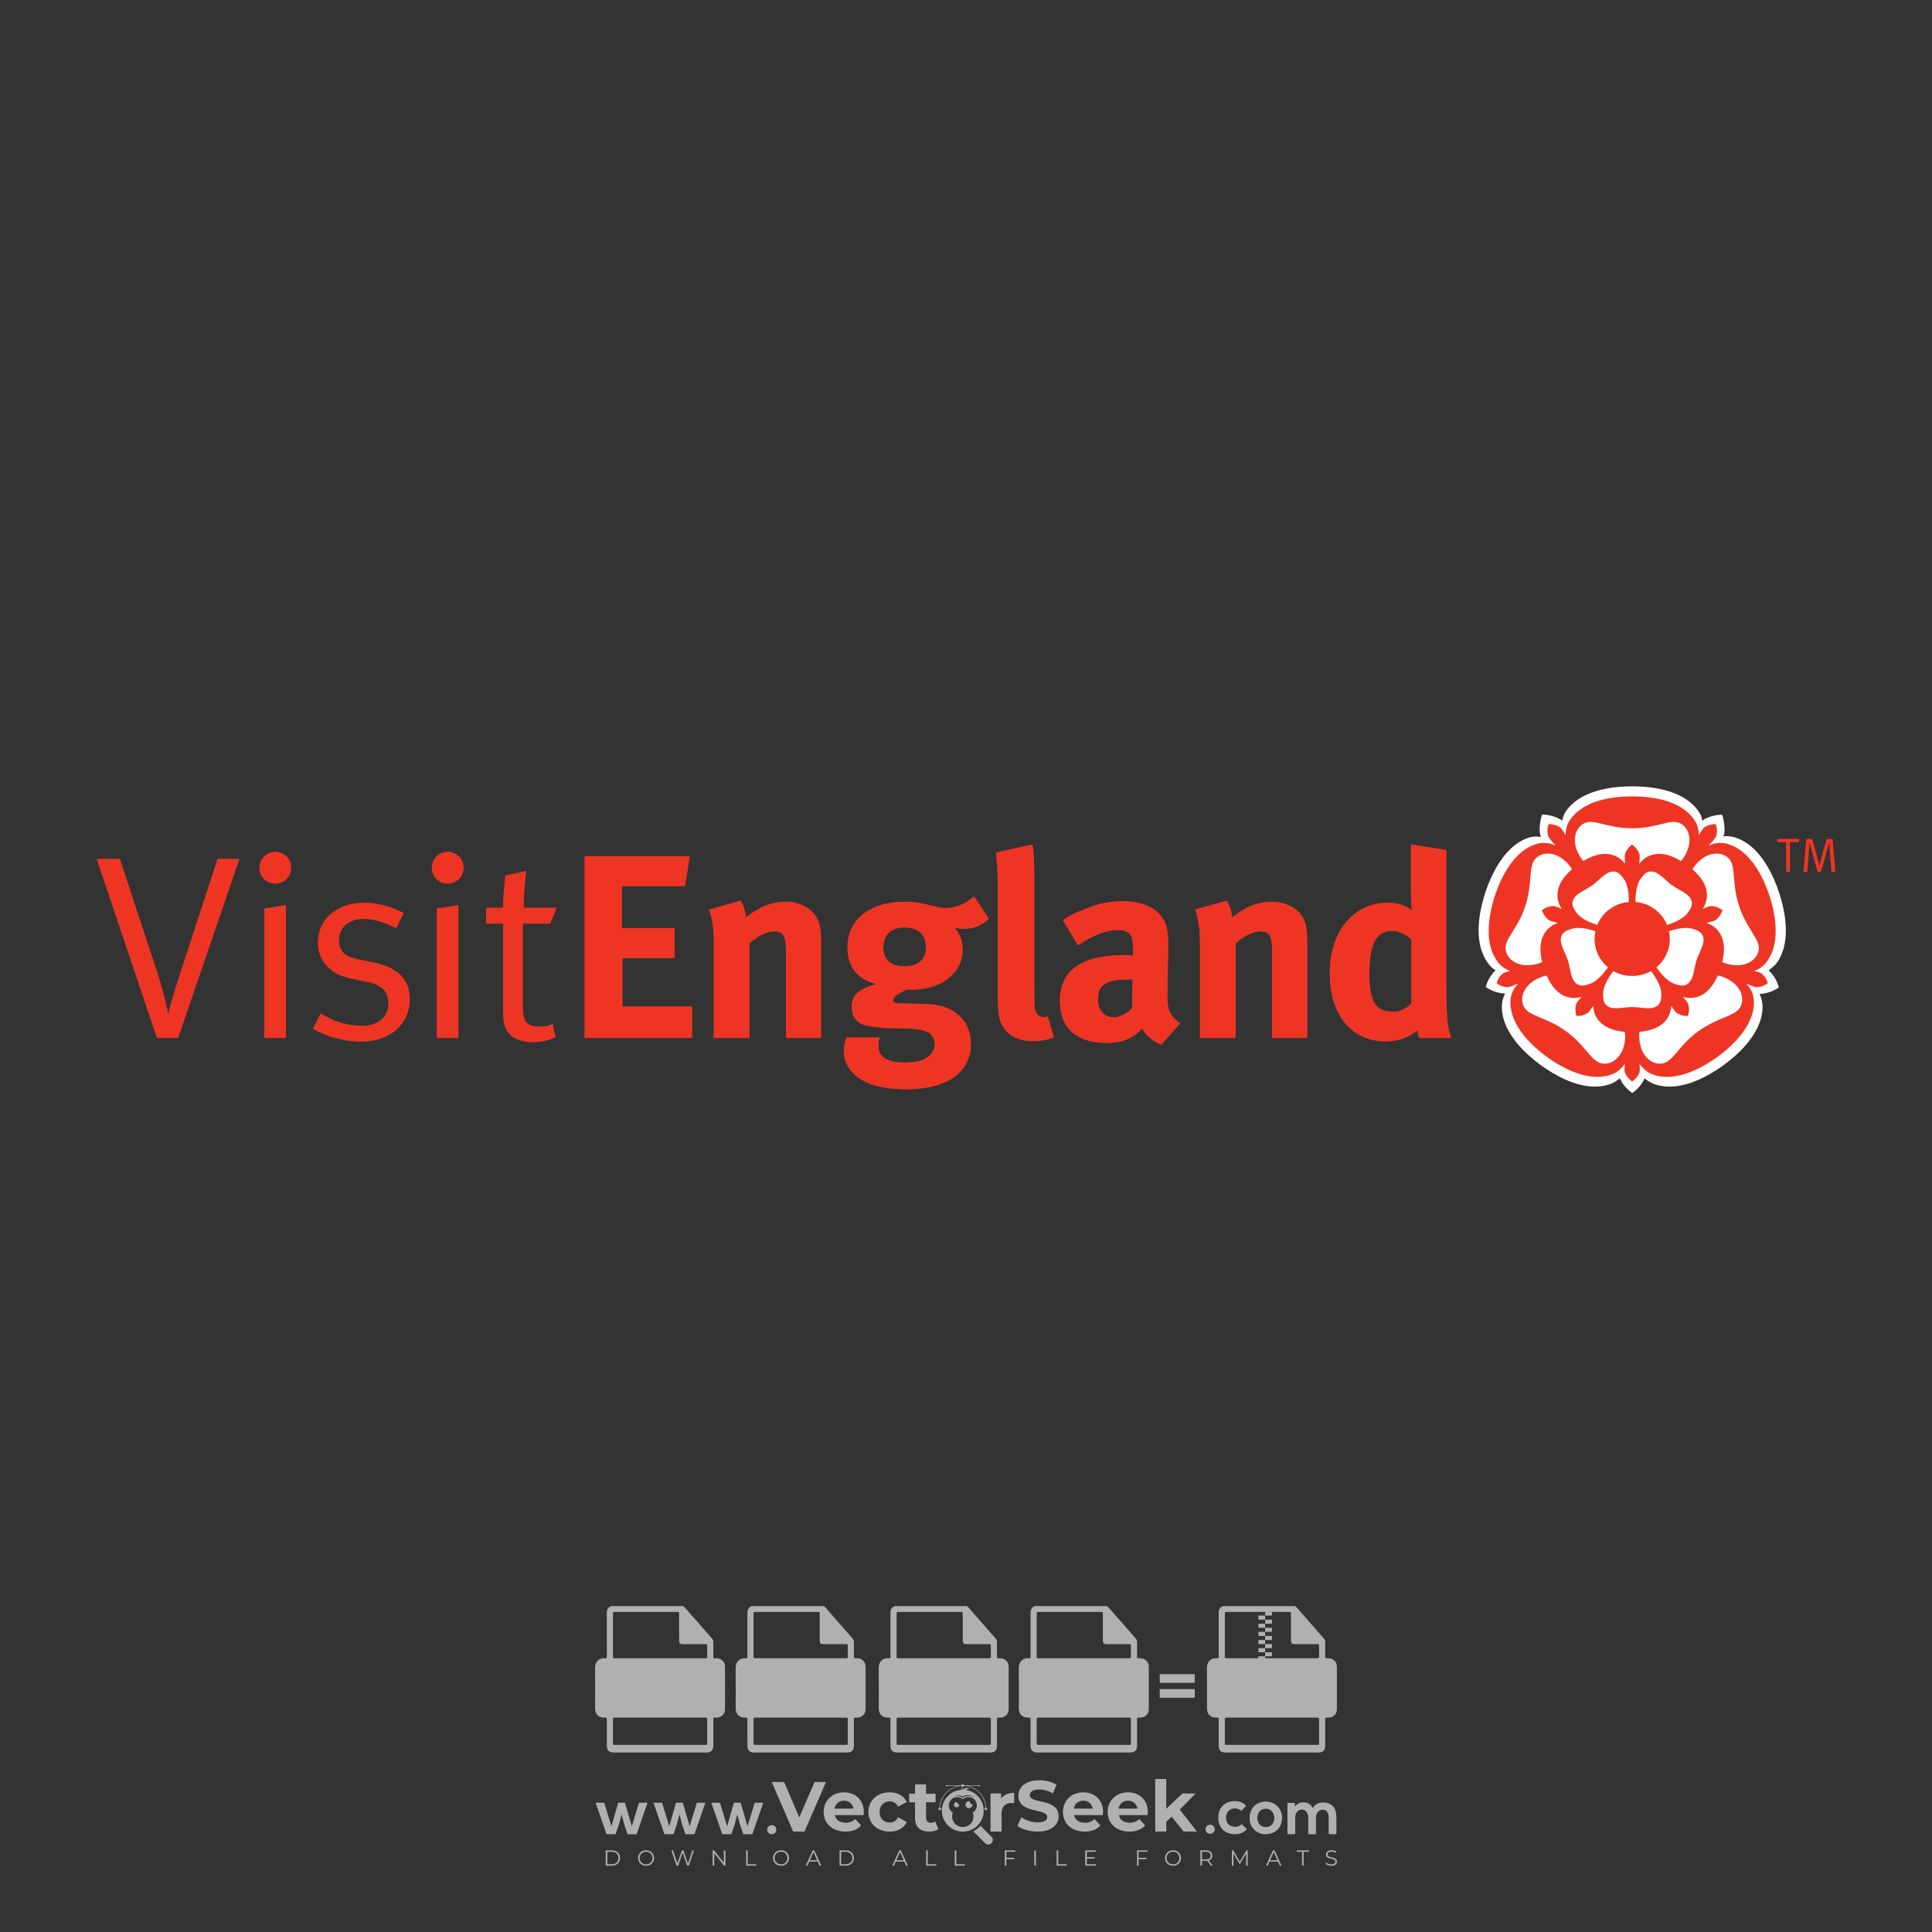 <?xml version="1.0" encoding="iso-8859-1"?>
<!-- Generator: Adobe Illustrator 24.3.0, SVG Export Plug-In . SVG Version: 6.00 Build 0)  -->
<svg version="1.1" id="Layer_1" xmlns="http://www.w3.org/2000/svg" xmlns:xlink="http://www.w3.org/1999/xlink" x="0px" y="0px"
	 viewBox="0 0 500 500" style="enable-background:new 0 0 500 500;" xml:space="preserve">
<rect x="0" y="0" width="500" height="500" fill="#333333" stroke="none"/>
<g id="watermark_1_">
	<g>
		<g id="watermark" style="opacity:0.61;">
			<g>
				<g>
					<g>
						<g>
							<polygon style="fill:#FFFFFF;" points="213.765,461.172 208.204,474.017 205.268,474.017 199.726,461.172 202.938,461.172 
								206.846,470.347 210.81,461.172 							"/>
						</g>
						<g>
							<path style="fill:#FFFFFF;" d="M223.507,469.741h-7.469c0.275,1.23,1.321,1.982,2.826,1.982c1.046,0,1.798-0.312,2.477-0.954
								l1.523,1.651c-0.917,1.046-2.294,1.597-4.074,1.597c-3.413,0-5.634-2.147-5.634-5.083c0-2.954,2.257-5.083,5.267-5.083
								c2.899,0,5.138,1.945,5.138,5.12C223.562,469.191,223.526,469.503,223.507,469.741 M216.002,468.071h4.863
								c-0.202-1.248-1.138-2.055-2.422-2.055C217.139,466.016,216.204,466.805,216.002,468.071"/>
						</g>
						<g>
							<path style="fill:#FFFFFF;" d="M224.735,468.934c0-2.973,2.294-5.083,5.505-5.083c2.074,0,3.707,0.899,4.423,2.514
								l-2.22,1.193c-0.532-0.936-1.321-1.358-2.221-1.358c-1.45,0-2.587,1.009-2.587,2.734c0,1.725,1.138,2.734,2.587,2.734
								c0.899,0,1.688-0.404,2.221-1.358l2.22,1.211c-0.716,1.578-2.349,2.495-4.423,2.495
								C227.029,474.017,224.735,471.907,224.735,468.934"/>
						</g>
						<g>
							<path style="fill:#FFFFFF;" d="M242.828,473.393c-0.587,0.422-1.45,0.624-2.331,0.624c-2.33,0-3.688-1.193-3.688-3.542
								v-4.055h-1.523v-2.202h1.523v-2.404h2.863v2.404h2.459v2.202h-2.459v4.019c0,0.844,0.458,1.303,1.229,1.303
								c0.422,0,0.844-0.128,1.156-0.367L242.828,473.393z"/>
						</g>
					</g>
					<g>
						<path style="fill:#FFFFFF;" d="M262.474,463.997v2.643c-0.238-0.018-0.422-0.037-0.642-0.037
							c-1.578,0-2.624,0.862-2.624,2.753v4.661h-2.863v-9.873h2.734v1.303C259.776,464.493,260.951,463.997,262.474,463.997"/>
					</g>
					<g>
						<path style="fill:#FFFFFF;" d="M263.299,472.53l1.009-2.239c1.083,0.789,2.697,1.339,4.239,1.339
							c1.762,0,2.477-0.587,2.477-1.376c0-2.404-7.469-0.752-7.469-5.524c0-2.184,1.762-4,5.413-4c1.615,0,3.267,0.385,4.459,1.138
							l-0.918,2.257c-1.193-0.679-2.422-1.009-3.56-1.009c-1.761,0-2.44,0.66-2.44,1.468c0,2.367,7.468,0.734,7.468,5.45
							c0,2.147-1.78,3.982-5.45,3.982C266.492,474.017,264.437,473.411,263.299,472.53"/>
					</g>
					<g>
						<path style="fill:#FFFFFF;" d="M285.428,469.741h-7.469c0.275,1.23,1.321,1.982,2.826,1.982c1.046,0,1.798-0.312,2.477-0.954
							l1.523,1.651c-0.918,1.046-2.294,1.597-4.074,1.597c-3.413,0-5.634-2.147-5.634-5.083c0-2.954,2.257-5.083,5.267-5.083
							c2.9,0,5.138,1.945,5.138,5.12C285.484,469.191,285.447,469.503,285.428,469.741 M277.923,468.071h4.863
							c-0.202-1.248-1.138-2.055-2.422-2.055C279.061,466.016,278.125,466.805,277.923,468.071"/>
					</g>
					<g>
						<path style="fill:#FFFFFF;" d="M297.007,469.741h-7.469c0.275,1.23,1.321,1.982,2.826,1.982c1.046,0,1.798-0.312,2.477-0.954
							l1.523,1.651c-0.918,1.046-2.294,1.597-4.074,1.597c-3.413,0-5.634-2.147-5.634-5.083c0-2.954,2.257-5.083,5.267-5.083
							c2.899,0,5.138,1.945,5.138,5.12C297.062,469.191,297.025,469.503,297.007,469.741 M289.501,468.071h4.863
							c-0.202-1.248-1.138-2.055-2.422-2.055C290.639,466.016,289.703,466.805,289.501,468.071"/>
					</g>
					<g>
						<polygon style="fill:#FFFFFF;" points="303.208,470.145 301.831,471.503 301.831,474.017 298.969,474.017 298.969,460.401 
							301.831,460.401 301.831,468.108 306.016,464.144 309.429,464.144 305.318,468.328 309.796,474.017 306.327,474.017 						"/>
					</g>
					<g>
						<path style="fill:#FFFFFF;" d="M256.601,475.359L256.601,475.359l-2.86-2.86c-0.435,0.508-0.953,0.943-1.534,1.284
							c-0.092,0.069-0.186,0.136-0.283,0.199l3.027,3.027c0.456,0.456,1.195,0.456,1.65,0
							C257.057,476.554,257.057,475.815,256.601,475.359"/>
					</g>
					<g>
						<path style="fill:#FFFFFF;" d="M249.984,463.244c0.221-0.173,0.495-0.281,0.797-0.281c0.042,0,0.083,0.002,0.124,0.006
							c-0.214-0.156-0.478-0.249-0.764-0.249c-0.395,0-0.744,0.18-0.981,0.458c-0.051,0-0.1,0.006-0.151,0.008
							c0.039-0.077,0.064-0.162,0.064-0.255c0-0.234-0.143-0.434-0.346-0.519c0.087,0.126,0.138,0.279,0.138,0.445
							c0,0.122-0.031,0.237-0.081,0.341c-2.811,0.201-5.03,2.539-5.03,5.4c0,2.993,2.426,5.42,5.42,5.42
							c2.993,0,5.42-2.426,5.42-5.42C254.595,465.879,252.593,463.635,249.984,463.244 M247.983,464.656
							c0.435,0,0.844,0.112,1.199,0.309c0.374-0.245,0.82-0.387,1.299-0.387c0.711,0,1.348,0.312,1.784,0.806
							c-0.435-0.379-1.004-0.61-1.627-0.61c-0.449,0-0.87,0.12-1.234,0.329c-0.079,0.046-0.156,0.096-0.229,0.15
							c-0.065-0.048-0.133-0.093-0.204-0.134c-0.369-0.219-0.8-0.344-1.26-0.344c-0.3,0-0.588,0.054-0.854,0.152
							C247.196,464.754,247.578,464.656,247.983,464.656 M251.772,469.098c0.115,0.305,0.181,0.634,0.181,0.979
							c0,1.534-1.244,2.777-2.778,2.777c-1.534,0-2.777-1.243-2.777-2.777c0-0.345,0.066-0.674,0.181-0.979
							c-0.62-0.382-1.035-1.064-1.035-1.846c0-1.197,0.971-2.168,2.168-2.168c0.565,0,1.078,0.218,1.463,0.572
							c0.386-0.354,0.899-0.572,1.464-0.572c1.197,0,2.168,0.971,2.168,2.168C252.807,468.034,252.392,468.716,251.772,469.098"/>
					</g>
					<g>
						<path style="fill:#FFFFFF;" d="M251.666,467.061c0,0.497-0.404,0.901-0.901,0.901c-0.497,0-0.901-0.404-0.901-0.901
							s0.404-0.901,0.901-0.901c0.101,0,0.197,0.017,0.287,0.047c-0.03,0.062-0.045,0.132-0.045,0.204
							c0,0.273,0.221,0.494,0.494,0.494c0.05,0,0.099-0.008,0.146-0.022C251.66,466.941,251.666,467,251.666,467.061"/>
					</g>
					<g>
						<path style="fill:#FFFFFF;" d="M248.255,467.061c0,0.376-0.305,0.681-0.681,0.681c-0.376,0-0.681-0.305-0.681-0.681
							s0.305-0.681,0.681-0.681c0.076,0,0.149,0.013,0.217,0.035c-0.023,0.047-0.034,0.1-0.034,0.155
							c0,0.206,0.167,0.374,0.374,0.374c0.038,0,0.075-0.006,0.11-0.017C248.25,466.97,248.255,467.015,248.255,467.061"/>
					</g>
					<g>
						<g>
							<g>
								<rect x="242.908" y="467.83" style="fill:#FFFFFF;" width="0.616" height="0.616"/>
							</g>
							<g>
								<rect x="254.827" y="467.83" style="fill:#FFFFFF;" width="0.616" height="0.616"/>
							</g>
							<g>
								<path style="fill:#FFFFFF;" d="M255.205,468.082h-0.14c0-3.248-2.642-5.89-5.89-5.89c-3.248,0-5.89,2.642-5.89,5.89h-0.14
									c0-1.611,0.627-3.125,1.766-4.264c1.139-1.139,2.653-1.766,4.264-1.766c1.611,0,3.125,0.627,4.264,1.766
									C254.578,464.957,255.205,466.471,255.205,468.082"/>
							</g>
						</g>
						<g>
							<rect x="248.868" y="461.814" style="fill:#FFFFFF;" width="0.616" height="0.616"/>
						</g>
						<g>
							<rect x="244.95" y="462.052" style="fill:#FFFFFF;" width="8.45" height="0.14"/>
						</g>
						<g>
							<path style="fill:#FFFFFF;" d="M245.174,462.15c0,0.108-0.088,0.196-0.196,0.196c-0.108,0-0.196-0.088-0.196-0.196
								c0-0.108,0.088-0.196,0.196-0.196C245.086,461.954,245.174,462.042,245.174,462.15"/>
						</g>
						<g>
							<path style="fill:#FFFFFF;" d="M253.596,462.15c0,0.108-0.088,0.196-0.196,0.196c-0.108,0-0.196-0.088-0.196-0.196
								c0-0.108,0.088-0.196,0.196-0.196C253.509,461.954,253.596,462.042,253.596,462.15"/>
						</g>
					</g>
				</g>
				<g>
					<path style="fill:#FFFFFF;" d="M314.356,473.409c0,1.559-2.364,1.559-2.364,0C311.993,471.851,314.356,471.851,314.356,473.409
						z"/>
				</g>
				<g>
					<g>
						<g>
							<path style="fill:#FFFFFF;" d="M161.739,466.549l1.772,6.088l1.855-6.088h2.215l-2.823,8.14h-2.33l-0.837-2.396l-0.722-2.708
								l-0.722,2.708l-0.837,2.396h-2.33l-2.839-8.14h2.231l1.855,6.088l1.756-6.088H161.739z"/>
						</g>
						<g>
							<path style="fill:#FFFFFF;" d="M176.713,466.549l1.772,6.088l1.855-6.088h2.215l-2.823,8.14h-2.33l-0.837-2.396l-0.722-2.708
								l-0.722,2.708l-0.837,2.396h-2.33l-2.839-8.14h2.231l1.855,6.088l1.756-6.088H176.713z"/>
						</g>
						<g>
							<path style="fill:#FFFFFF;" d="M191.687,466.549l1.772,6.088l1.855-6.088h2.215l-2.823,8.14h-2.33l-0.837-2.396l-0.722-2.708
								l-0.722,2.708l-0.837,2.396h-2.33l-2.839-8.14h2.231l1.855,6.088l1.756-6.088H191.687z"/>
						</g>
					</g>
					<g>
						<path style="fill:#FFFFFF;" d="M200.908,473.52c0,1.559-2.364,1.559-2.364,0C198.545,471.962,200.908,471.962,200.908,473.52z
							"/>
					</g>
					<g>
						<path style="fill:#FFFFFF;" d="M322.71,473.409c-0.935,0.919-1.919,1.28-3.117,1.28c-2.346,0-4.3-1.411-4.3-4.282
							s1.953-4.284,4.3-4.284c1.149,0,2.035,0.329,2.921,1.199l-1.264,1.329c-0.476-0.428-1.066-0.64-1.623-0.64
							c-1.346,0-2.33,0.985-2.33,2.396c0,1.542,1.05,2.362,2.297,2.362c0.64,0,1.28-0.18,1.772-0.672L322.71,473.409z"/>
					</g>
					<g>
						<path style="fill:#FFFFFF;" d="M331.805,470.472c0,2.33-1.591,4.217-4.217,4.217c-2.626,0-4.201-1.887-4.201-4.217
							c0-2.314,1.609-4.217,4.185-4.217C330.149,466.255,331.805,468.158,331.805,470.472z M325.389,470.472
							c0,1.231,0.739,2.38,2.199,2.38c1.46,0,2.199-1.149,2.199-2.38c0-1.215-0.854-2.396-2.199-2.396
							C326.144,468.077,325.389,469.258,325.389,470.472z"/>
					</g>
					<g>
						<path style="fill:#FFFFFF;" d="M338.572,474.689v-4.332c0-1.068-0.559-2.035-1.658-2.035c-1.082,0-1.722,0.967-1.722,2.035
							v4.332h-2.003v-8.107h1.855l0.148,0.985c0.426-0.82,1.362-1.116,2.133-1.116c0.969,0,1.937,0.394,2.396,1.51
							c0.723-1.149,1.658-1.478,2.708-1.478c2.297,0,3.43,1.412,3.43,3.84v4.365h-2.003v-4.365c0-1.066-0.442-1.97-1.526-1.97
							c-1.082,0-1.756,0.935-1.756,2.003v4.332H338.572z"/>
					</g>
				</g>
			</g>
		</g>
		<g style="opacity:0.61;">
			<g>
				<g>
					<path style="fill:#FFFFFF;" d="M345.988,431.299c-0.006-1.224-0.959-2.121-2.189-2.14c-0.924-0.014-0.832,0.12-0.834-0.867
						c-0.003-1.097-0.007-2.194,0.003-3.292c0.003-0.379-0.112-0.691-0.362-0.976c-2.342-2.668-4.678-5.342-7.019-8.011
						c-0.12-0.137-0.275-0.244-0.414-0.366c-6.214,0-12.427,0-18.641,0c-0.794,0.293-1.14,0.868-1.138,1.709
						c0.01,3.748,0.004,7.496,0.004,11.243c0,0.556-0.003,0.589-0.55,0.551c-1.497-0.102-2.516,0.986-2.497,2.492
						c0.044,3.476,0.013,6.953,0.014,10.429c0.001,1.58,0.867,2.443,2.45,2.449c0.582,0.002,0.582,0.002,0.582,0.6
						c0,2.219-0.001,4.438,0.001,6.657c0.001,1.192,0.58,1.771,1.768,1.771c8.013,0.001,16.027,0.001,24.04,0
						c1.168,0,1.755-0.583,1.757-1.745c0.002-2.256,0-4.512,0.001-6.768c0-0.512,0.002-0.511,0.52-0.515
						c0.271-0.002,0.541,0.008,0.809-0.058c0.996-0.246,1.69-1.044,1.694-2.069C346.003,438.696,346.005,434.997,345.988,431.299z
						 M317.537,417.162c5.337,0,10.674,0,16.01,0c0.548,0,0.554,0.007,0.554,0.561c0.001,2.243-0.001,4.486,0.001,6.73
						c0.001,0.811,0.249,1.059,1.06,1.059c1.91,0.001,3.821,0,5.731,0.001c0.458,0,0.479,0.021,0.481,0.483
						c0.003,0.887,0.002,1.775,0,2.662c-0.001,0.477-0.024,0.498-0.504,0.499c-3.895,0.001-7.79,0-11.684,0
						c-3.882,0-7.765,0-11.647,0c-0.55,0-0.552-0.001-0.552-0.561c-0.001-3.624-0.001-7.247,0-10.871
						C316.987,417.166,316.991,417.162,317.537,417.162z M340.822,451.579c-3.883,0.001-7.766,0-11.65,0c-3.871,0-7.742,0-11.613,0
						c-0.572,0-0.574-0.002-0.574-0.579c-0.001-1.997-0.001-3.994,0.001-5.991c0-0.464,0.023-0.486,0.478-0.487
						c7.803-0.001,15.607-0.001,23.41,0c0.478,0,0.499,0.02,0.499,0.503c0.002,1.997,0.001,3.994,0,5.991
						C341.375,451.574,341.37,451.579,340.822,451.579z"/>
				</g>
				<g>
					<g>
						<rect x="327.418" y="417.053" style="fill:#FFFFFF;" width="1.757" height="1.054"/>
					</g>
					<g>
						<rect x="325.662" y="418.107" style="fill:#FFFFFF;" width="1.757" height="1.054"/>
					</g>
					<g>
						<rect x="327.418" y="419.161" style="fill:#FFFFFF;" width="1.757" height="1.054"/>
					</g>
					<g>
						<rect x="325.662" y="420.215" style="fill:#FFFFFF;" width="1.757" height="1.054"/>
					</g>
					<g>
						<rect x="327.418" y="421.269" style="fill:#FFFFFF;" width="1.757" height="1.054"/>
					</g>
					<g>
						<rect x="325.662" y="422.323" style="fill:#FFFFFF;" width="1.757" height="1.054"/>
					</g>
					<g>
						<rect x="327.418" y="423.378" style="fill:#FFFFFF;" width="1.757" height="1.054"/>
					</g>
					<g>
						<rect x="325.662" y="424.432" style="fill:#FFFFFF;" width="1.757" height="1.054"/>
					</g>
					<g>
						<rect x="327.418" y="425.486" style="fill:#FFFFFF;" width="1.757" height="1.054"/>
					</g>
					<g>
						<rect x="325.662" y="426.54" style="fill:#FFFFFF;" width="1.757" height="1.054"/>
					</g>
					<g>
						<rect x="327.418" y="427.594" style="fill:#FFFFFF;" width="1.757" height="1.054"/>
					</g>
					<g>
						<rect x="325.662" y="428.648" style="fill:#FFFFFF;" width="1.757" height="1.054"/>
					</g>
				</g>
			</g>
			<g>
				<path style="fill:#FFFFFF;" d="M187.637,431.299c-0.006-1.224-0.959-2.121-2.189-2.14c-0.924-0.014-0.832,0.12-0.834-0.867
					c-0.003-1.097-0.007-2.194,0.003-3.292c0.003-0.379-0.112-0.691-0.362-0.976c-2.342-2.668-4.678-5.342-7.019-8.011
					c-0.12-0.137-0.275-0.244-0.414-0.366c-6.214,0-12.427,0-18.641,0c-0.794,0.293-1.14,0.868-1.138,1.709
					c0.01,3.748,0.004,7.496,0.004,11.243c0,0.556-0.003,0.589-0.55,0.551c-1.497-0.102-2.516,0.986-2.497,2.492
					c0.044,3.476,0.013,6.953,0.014,10.429c0.001,1.58,0.867,2.443,2.45,2.449c0.582,0.002,0.582,0.002,0.582,0.6
					c0,2.219-0.001,4.438,0.001,6.657c0.001,1.192,0.58,1.771,1.768,1.771c8.013,0.001,16.027,0.001,24.04,0
					c1.168,0,1.755-0.583,1.757-1.745c0.002-2.256,0-4.512,0.001-6.768c0-0.512,0.002-0.511,0.52-0.515
					c0.271-0.002,0.541,0.008,0.809-0.058c0.996-0.246,1.69-1.044,1.694-2.069C187.652,438.696,187.655,434.997,187.637,431.299z
					 M159.187,417.162c5.337,0,10.674,0,16.01,0c0.548,0,0.554,0.007,0.554,0.561c0.001,2.243-0.001,4.486,0.001,6.73
					c0.001,0.811,0.249,1.059,1.06,1.059c1.91,0.001,3.821,0,5.731,0.001c0.458,0,0.479,0.021,0.481,0.483
					c0.003,0.887,0.002,1.775,0,2.662c-0.001,0.477-0.024,0.498-0.504,0.499c-3.895,0.001-7.79,0-11.684,0
					c-3.882,0-7.765,0-11.647,0c-0.55,0-0.552-0.001-0.552-0.561c-0.001-3.624-0.001-7.247,0-10.871
					C158.636,417.166,158.64,417.162,159.187,417.162z M182.472,451.579c-3.883,0.001-7.766,0-11.65,0c-3.871,0-7.742,0-11.613,0
					c-0.572,0-0.574-0.002-0.574-0.579c-0.001-1.997-0.001-3.994,0.001-5.991c0-0.464,0.023-0.486,0.478-0.487
					c7.803-0.001,15.607-0.001,23.41,0c0.478,0,0.499,0.02,0.499,0.503c0.002,1.997,0.001,3.994,0,5.991
					C183.024,451.574,183.019,451.579,182.472,451.579z"/>
			</g>
			<g>
				<path style="fill:#FFFFFF;" d="M159.779,440.669v-7.897h2.779c0.375,0,0.726,0.061,1.053,0.182
					c0.327,0.121,0.612,0.292,0.855,0.513c0.242,0.221,0.434,0.483,0.573,0.789c0.14,0.305,0.21,0.642,0.21,1.009
					c0,0.375-0.07,0.715-0.21,1.02c-0.14,0.305-0.331,0.568-0.573,0.789c-0.243,0.221-0.528,0.392-0.855,0.513
					c-0.327,0.121-0.678,0.182-1.053,0.182h-1.29v2.901H159.779z M162.58,436.356c0.39,0,0.684-0.111,0.882-0.331
					c0.199-0.22,0.298-0.474,0.298-0.761c0-0.14-0.024-0.276-0.072-0.408c-0.048-0.132-0.121-0.248-0.221-0.347
					c-0.099-0.099-0.223-0.178-0.37-0.237c-0.147-0.059-0.32-0.089-0.518-0.089h-1.312v2.173H162.58z"/>
				<path style="fill:#FFFFFF;" d="M166.308,432.771h1.731l3.177,5.294h0.088l-0.088-1.522v-3.772h1.478v7.897h-1.566l-3.353-5.592
					h-0.088l0.088,1.522v4.07h-1.467V432.771z"/>
				<path style="fill:#FFFFFF;" d="M177.922,436.334h3.872c0.022,0.089,0.04,0.195,0.055,0.32c0.014,0.125,0.022,0.25,0.022,0.375
					c0,0.507-0.077,0.985-0.231,1.434c-0.154,0.449-0.397,0.849-0.728,1.202c-0.353,0.375-0.776,0.666-1.268,0.871
					c-0.493,0.206-1.055,0.309-1.688,0.309c-0.574,0-1.114-0.103-1.622-0.309c-0.507-0.206-0.948-0.492-1.323-0.86
					c-0.375-0.367-0.673-0.803-0.894-1.307c-0.221-0.504-0.331-1.053-0.331-1.649c0-0.595,0.11-1.145,0.331-1.649
					c0.221-0.504,0.518-0.939,0.894-1.307c0.375-0.367,0.816-0.654,1.323-0.86c0.507-0.206,1.048-0.309,1.622-0.309
					c0.64,0,1.211,0.11,1.715,0.331c0.504,0.221,0.935,0.526,1.296,0.915l-1.025,1.004c-0.258-0.272-0.544-0.48-0.861-0.623
					c-0.316-0.143-0.695-0.215-1.136-0.215c-0.361,0-0.703,0.065-1.026,0.193c-0.324,0.129-0.607,0.311-0.85,0.546
					c-0.242,0.235-0.436,0.52-0.579,0.855c-0.143,0.335-0.215,0.708-0.215,1.119c0,0.412,0.072,0.785,0.215,1.12
					c0.143,0.335,0.338,0.62,0.584,0.855c0.246,0.235,0.531,0.418,0.855,0.546c0.323,0.129,0.669,0.193,1.037,0.193
					c0.419,0,0.773-0.061,1.064-0.182c0.29-0.121,0.538-0.278,0.744-0.469c0.148-0.132,0.275-0.3,0.381-0.502
					c0.106-0.202,0.189-0.428,0.248-0.678h-2.482V436.334z"/>
			</g>
			<g>
				<path style="fill:#FFFFFF;" d="M224.019,431.299c-0.006-1.224-0.959-2.121-2.189-2.14c-0.924-0.014-0.832,0.12-0.834-0.867
					c-0.003-1.097-0.007-2.194,0.003-3.292c0.003-0.379-0.112-0.691-0.362-0.976c-2.342-2.668-4.678-5.342-7.019-8.011
					c-0.12-0.137-0.275-0.244-0.414-0.366c-6.214,0-12.427,0-18.641,0c-0.794,0.293-1.14,0.868-1.138,1.709
					c0.01,3.748,0.004,7.496,0.004,11.243c0,0.556-0.003,0.589-0.55,0.551c-1.497-0.102-2.516,0.986-2.497,2.492
					c0.044,3.476,0.013,6.953,0.014,10.429c0.001,1.58,0.867,2.443,2.45,2.449c0.582,0.002,0.582,0.002,0.582,0.6
					c0,2.219-0.001,4.438,0.001,6.657c0.001,1.192,0.58,1.771,1.768,1.771c8.013,0.001,16.027,0.001,24.04,0
					c1.168,0,1.755-0.583,1.757-1.745c0.002-2.256,0-4.512,0.001-6.768c0-0.512,0.002-0.511,0.52-0.515
					c0.271-0.002,0.541,0.008,0.809-0.058c0.997-0.246,1.69-1.044,1.694-2.069C224.034,438.696,224.036,434.997,224.019,431.299z
					 M195.568,417.162c5.337,0,10.674,0,16.01,0c0.548,0,0.554,0.007,0.554,0.561c0.001,2.243-0.001,4.486,0.001,6.73
					c0.001,0.811,0.249,1.059,1.06,1.059c1.91,0.001,3.821,0,5.731,0.001c0.458,0,0.479,0.021,0.481,0.483
					c0.003,0.887,0.002,1.775,0,2.662c-0.001,0.477-0.024,0.498-0.504,0.499c-3.895,0.001-7.79,0-11.684,0
					c-3.882,0-7.765,0-11.647,0c-0.55,0-0.552-0.001-0.552-0.561c-0.001-3.624-0.001-7.247,0-10.871
					C195.018,417.166,195.022,417.162,195.568,417.162z M218.854,451.579c-3.883,0.001-7.766,0-11.65,0c-3.871,0-7.742,0-11.613,0
					c-0.572,0-0.574-0.002-0.574-0.579c-0.001-1.997-0.001-3.994,0.001-5.991c0-0.464,0.023-0.486,0.478-0.487
					c7.803-0.001,15.607-0.001,23.41,0c0.478,0,0.499,0.02,0.499,0.503c0.002,1.997,0.001,3.994,0,5.991
					C219.406,451.574,219.401,451.579,218.854,451.579z"/>
			</g>
			<g>
				<path style="fill:#FFFFFF;" d="M205.111,432.771h1.699l2.967,7.897h-1.644l-0.651-1.886h-3.044l-0.651,1.886h-1.643
					L205.111,432.771z M206.997,437.415l-0.706-1.974l-0.287-0.96h-0.088l-0.287,0.96l-0.706,1.974H206.997z"/>
				<path style="fill:#FFFFFF;" d="M211.331,434.536c-0.125,0-0.245-0.024-0.359-0.072c-0.114-0.048-0.213-0.114-0.298-0.199
					c-0.084-0.084-0.151-0.182-0.198-0.292c-0.048-0.11-0.072-0.232-0.072-0.364s0.024-0.254,0.072-0.364
					c0.048-0.11,0.114-0.208,0.198-0.292c0.084-0.084,0.184-0.151,0.298-0.198c0.114-0.048,0.233-0.072,0.359-0.072
					c0.257,0,0.478,0.09,0.662,0.27c0.184,0.181,0.276,0.399,0.276,0.656s-0.092,0.476-0.276,0.656
					C211.809,434.446,211.589,434.536,211.331,434.536z M210.615,440.669v-5.404h1.445v5.404H210.615z"/>
			</g>
			<g>
				<path style="fill:#FFFFFF;" d="M261.044,431.299c-0.006-1.224-0.959-2.121-2.189-2.14c-0.924-0.014-0.832,0.12-0.834-0.867
					c-0.003-1.097-0.007-2.194,0.003-3.292c0.003-0.379-0.112-0.691-0.362-0.976c-2.342-2.668-4.678-5.342-7.019-8.011
					c-0.12-0.137-0.275-0.244-0.414-0.366c-6.214,0-12.427,0-18.641,0c-0.794,0.293-1.14,0.868-1.138,1.709
					c0.01,3.748,0.004,7.496,0.004,11.243c0,0.556-0.003,0.589-0.55,0.551c-1.497-0.102-2.516,0.986-2.497,2.492
					c0.044,3.476,0.013,6.953,0.014,10.429c0.001,1.58,0.867,2.443,2.45,2.449c0.582,0.002,0.582,0.002,0.582,0.6
					c0,2.219-0.001,4.438,0.001,6.657c0.001,1.192,0.58,1.771,1.768,1.771c8.013,0.001,16.027,0.001,24.04,0
					c1.168,0,1.755-0.583,1.757-1.745c0.002-2.256,0-4.512,0.001-6.768c0-0.512,0.002-0.511,0.52-0.515
					c0.271-0.002,0.541,0.008,0.809-0.058c0.996-0.246,1.69-1.044,1.694-2.069C261.059,438.696,261.061,434.997,261.044,431.299z
					 M232.593,417.162c5.337,0,10.674,0,16.01,0c0.548,0,0.554,0.007,0.554,0.561c0.001,2.243-0.001,4.486,0.001,6.73
					c0.001,0.811,0.249,1.059,1.06,1.059c1.91,0.001,3.821,0,5.731,0.001c0.458,0,0.479,0.021,0.481,0.483
					c0.003,0.887,0.002,1.775,0,2.662c-0.001,0.477-0.024,0.498-0.504,0.499c-3.895,0.001-7.79,0-11.684,0
					c-3.882,0-7.765,0-11.647,0c-0.55,0-0.552-0.001-0.552-0.561c-0.001-3.624-0.001-7.247,0-10.871
					C232.042,417.166,232.047,417.162,232.593,417.162z M255.878,451.579c-3.883,0.001-7.766,0-11.65,0c-3.871,0-7.742,0-11.613,0
					c-0.572,0-0.574-0.002-0.574-0.579c-0.001-1.997-0.001-3.994,0.001-5.991c0-0.464,0.023-0.486,0.478-0.487
					c7.803-0.001,15.607-0.001,23.41,0c0.478,0,0.499,0.02,0.499,0.503c0.002,1.997,0.001,3.994,0,5.991
					C256.431,451.574,256.426,451.579,255.878,451.579z"/>
			</g>
			<g>
				<path style="fill:#FFFFFF;" d="M236.361,440.845c-0.338,0-0.662-0.048-0.971-0.143c-0.309-0.095-0.592-0.239-0.849-0.43
					c-0.257-0.191-0.481-0.425-0.673-0.7c-0.191-0.276-0.342-0.597-0.452-0.965l1.401-0.551c0.103,0.397,0.283,0.726,0.54,0.987
					c0.257,0.261,0.596,0.392,1.015,0.392c0.154,0,0.303-0.02,0.447-0.061c0.143-0.04,0.272-0.099,0.386-0.176
					s0.204-0.175,0.27-0.292c0.066-0.118,0.099-0.254,0.099-0.408c0-0.147-0.026-0.279-0.077-0.397
					c-0.051-0.117-0.138-0.227-0.259-0.331c-0.121-0.103-0.28-0.202-0.475-0.298c-0.195-0.095-0.435-0.195-0.722-0.298l-0.485-0.176
					c-0.213-0.073-0.429-0.173-0.645-0.298c-0.217-0.125-0.413-0.276-0.59-0.452c-0.177-0.176-0.322-0.384-0.436-0.623
					c-0.114-0.239-0.171-0.509-0.171-0.81c0-0.309,0.06-0.597,0.182-0.866c0.121-0.268,0.294-0.503,0.518-0.706
					c0.224-0.202,0.492-0.36,0.805-0.474s0.66-0.171,1.042-0.171c0.397,0,0.74,0.053,1.031,0.16
					c0.291,0.107,0.537,0.243,0.739,0.408c0.202,0.165,0.366,0.348,0.491,0.546c0.125,0.199,0.217,0.386,0.276,0.563l-1.312,0.551
					c-0.074-0.221-0.208-0.419-0.402-0.596c-0.195-0.176-0.462-0.265-0.8-0.265c-0.324,0-0.592,0.075-0.805,0.226
					c-0.213,0.151-0.32,0.348-0.32,0.59c0,0.235,0.103,0.436,0.309,0.601c0.206,0.165,0.533,0.325,0.982,0.48l0.497,0.165
					c0.316,0.111,0.605,0.237,0.866,0.381c0.261,0.143,0.485,0.314,0.673,0.513c0.187,0.199,0.331,0.425,0.43,0.678
					c0.1,0.254,0.149,0.546,0.149,0.877c0,0.412-0.083,0.767-0.248,1.064c-0.165,0.298-0.377,0.542-0.634,0.734
					c-0.258,0.191-0.548,0.335-0.872,0.43C236.986,440.797,236.67,440.845,236.361,440.845z"/>
				<path style="fill:#FFFFFF;" d="M239.516,432.771h1.61l1.633,4.754l0.287,1.015h0.088l0.309-1.015l1.699-4.754h1.61l-2.879,7.897
					h-1.566L239.516,432.771z"/>
				<path style="fill:#FFFFFF;" d="M251.097,436.334h3.871c0.022,0.089,0.04,0.195,0.055,0.32c0.015,0.125,0.023,0.25,0.023,0.375
					c0,0.507-0.078,0.985-0.232,1.434c-0.154,0.449-0.397,0.849-0.728,1.202c-0.353,0.375-0.775,0.666-1.268,0.871
					c-0.493,0.206-1.055,0.309-1.688,0.309c-0.574,0-1.114-0.103-1.621-0.309c-0.507-0.206-0.949-0.492-1.324-0.86
					c-0.375-0.367-0.673-0.803-0.894-1.307c-0.22-0.504-0.331-1.053-0.331-1.649c0-0.595,0.11-1.145,0.331-1.649
					c0.221-0.504,0.518-0.939,0.894-1.307c0.375-0.367,0.816-0.654,1.324-0.86c0.507-0.206,1.047-0.309,1.621-0.309
					c0.64,0,1.211,0.11,1.715,0.331c0.504,0.221,0.936,0.526,1.296,0.915l-1.026,1.004c-0.257-0.272-0.544-0.48-0.861-0.623
					c-0.316-0.143-0.694-0.215-1.136-0.215c-0.36,0-0.702,0.065-1.026,0.193c-0.323,0.129-0.607,0.311-0.849,0.546
					c-0.243,0.235-0.436,0.52-0.579,0.855c-0.143,0.335-0.215,0.708-0.215,1.119c0,0.412,0.072,0.785,0.215,1.12
					c0.143,0.335,0.338,0.62,0.585,0.855c0.246,0.235,0.531,0.418,0.854,0.546c0.324,0.129,0.669,0.193,1.037,0.193
					c0.419,0,0.774-0.061,1.064-0.182c0.29-0.121,0.539-0.278,0.745-0.469c0.147-0.132,0.274-0.3,0.38-0.502
					c0.107-0.202,0.189-0.428,0.248-0.678h-2.482V436.334z"/>
			</g>
			<g>
				<path style="fill:#FFFFFF;" d="M297.3,431.299c-0.006-1.224-0.959-2.121-2.189-2.14c-0.924-0.014-0.832,0.12-0.834-0.867
					c-0.003-1.097-0.007-2.194,0.003-3.292c0.003-0.379-0.112-0.691-0.362-0.976c-2.342-2.668-4.678-5.342-7.019-8.011
					c-0.12-0.137-0.275-0.244-0.414-0.366c-6.214,0-12.427,0-18.641,0c-0.794,0.293-1.14,0.868-1.138,1.709
					c0.01,3.748,0.004,7.496,0.004,11.243c0,0.556-0.003,0.589-0.55,0.551c-1.497-0.102-2.516,0.986-2.497,2.492
					c0.044,3.476,0.013,6.953,0.014,10.429c0.001,1.58,0.867,2.443,2.45,2.449c0.582,0.002,0.582,0.002,0.582,0.6
					c0,2.219-0.001,4.438,0.001,6.657c0.001,1.192,0.58,1.771,1.768,1.771c8.013,0.001,16.027,0.001,24.04,0
					c1.168,0,1.755-0.583,1.757-1.745c0.002-2.256,0-4.512,0.001-6.768c0-0.512,0.002-0.511,0.52-0.515
					c0.271-0.002,0.541,0.008,0.809-0.058c0.996-0.246,1.69-1.044,1.694-2.069C297.315,438.696,297.318,434.997,297.3,431.299z
					 M268.85,417.162c5.337,0,10.674,0,16.01,0c0.548,0,0.554,0.007,0.554,0.561c0.001,2.243-0.001,4.486,0.001,6.73
					c0.001,0.811,0.249,1.059,1.06,1.059c1.91,0.001,3.821,0,5.731,0.001c0.458,0,0.479,0.021,0.481,0.483
					c0.003,0.887,0.002,1.775,0,2.662c-0.001,0.477-0.024,0.498-0.504,0.499c-3.895,0.001-7.79,0-11.684,0
					c-3.882,0-7.765,0-11.647,0c-0.55,0-0.552-0.001-0.552-0.561c-0.001-3.624-0.001-7.247,0-10.871
					C268.299,417.166,268.303,417.162,268.85,417.162z M292.135,451.579c-3.883,0.001-7.766,0-11.65,0c-3.871,0-7.742,0-11.613,0
					c-0.572,0-0.574-0.002-0.574-0.579c-0.001-1.997-0.001-3.994,0.001-5.991c0-0.464,0.023-0.486,0.478-0.487
					c7.803-0.001,15.607-0.001,23.41,0c0.478,0,0.499,0.02,0.499,0.503c0.001,1.997,0.001,3.994,0,5.991
					C292.687,451.574,292.682,451.579,292.135,451.579z"/>
			</g>
			<g>
				<path style="fill:#FFFFFF;" d="M272.966,434.183v1.831h3.165v1.412h-3.165v1.831h3.518v1.412h-5.007v-7.897h5.007v1.412H272.966
					z"/>
				<path style="fill:#FFFFFF;" d="M277.852,440.669v-7.897h2.779c0.375,0,0.726,0.061,1.053,0.182
					c0.327,0.121,0.612,0.292,0.855,0.513c0.243,0.221,0.434,0.483,0.574,0.789c0.14,0.305,0.209,0.642,0.209,1.009
					c0,0.375-0.07,0.715-0.209,1.02c-0.14,0.305-0.331,0.568-0.574,0.789c-0.243,0.221-0.528,0.392-0.855,0.513
					c-0.327,0.121-0.678,0.182-1.053,0.182h-1.29v2.901H277.852z M280.653,436.356c0.389,0,0.684-0.111,0.882-0.331
					c0.199-0.22,0.298-0.474,0.298-0.761c0-0.14-0.024-0.276-0.072-0.408c-0.048-0.132-0.121-0.248-0.221-0.347
					c-0.099-0.099-0.222-0.178-0.37-0.237c-0.147-0.059-0.32-0.089-0.518-0.089h-1.312v2.173H280.653z"/>
				<path style="fill:#FFFFFF;" d="M286.797,440.845c-0.338,0-0.662-0.048-0.971-0.143c-0.309-0.095-0.592-0.239-0.849-0.43
					c-0.257-0.191-0.482-0.425-0.673-0.7c-0.191-0.276-0.342-0.597-0.452-0.965l1.401-0.551c0.103,0.397,0.283,0.726,0.541,0.987
					c0.257,0.261,0.595,0.392,1.015,0.392c0.154,0,0.303-0.02,0.447-0.061c0.143-0.04,0.272-0.099,0.386-0.176
					c0.114-0.077,0.204-0.175,0.27-0.292c0.066-0.118,0.1-0.254,0.1-0.408c0-0.147-0.026-0.279-0.077-0.397
					c-0.051-0.117-0.138-0.227-0.259-0.331c-0.121-0.103-0.279-0.202-0.474-0.298c-0.195-0.095-0.436-0.195-0.723-0.298
					l-0.485-0.176c-0.213-0.073-0.428-0.173-0.645-0.298c-0.217-0.125-0.414-0.276-0.59-0.452c-0.176-0.176-0.322-0.384-0.436-0.623
					c-0.114-0.239-0.171-0.509-0.171-0.81c0-0.309,0.061-0.597,0.182-0.866c0.121-0.268,0.294-0.503,0.518-0.706
					c0.224-0.202,0.493-0.36,0.805-0.474c0.312-0.114,0.66-0.171,1.042-0.171c0.397,0,0.741,0.053,1.031,0.16
					c0.29,0.107,0.537,0.243,0.739,0.408c0.202,0.165,0.365,0.348,0.491,0.546c0.125,0.199,0.217,0.386,0.276,0.563l-1.312,0.551
					c-0.074-0.221-0.208-0.419-0.403-0.596c-0.195-0.176-0.462-0.265-0.799-0.265c-0.324,0-0.592,0.075-0.805,0.226
					c-0.213,0.151-0.32,0.348-0.32,0.59c0,0.235,0.103,0.436,0.309,0.601c0.206,0.165,0.533,0.325,0.982,0.48l0.496,0.165
					c0.316,0.111,0.605,0.237,0.866,0.381c0.261,0.143,0.485,0.314,0.673,0.513c0.187,0.199,0.331,0.425,0.43,0.678
					c0.099,0.254,0.149,0.546,0.149,0.877c0,0.412-0.083,0.767-0.248,1.064c-0.165,0.298-0.377,0.542-0.634,0.734
					c-0.258,0.191-0.548,0.335-0.872,0.43C287.422,440.797,287.105,440.845,286.797,440.845z"/>
			</g>
			<g>
				<path style="fill:#FFFFFF;" d="M321.394,439.168l4.004-4.985h-3.827v-1.412h5.559v1.5l-3.96,4.985h4.004v1.412h-5.779V439.168z"
					/>
				<path style="fill:#FFFFFF;" d="M328.409,432.771h1.489v7.897h-1.489V432.771z"/>
				<path style="fill:#FFFFFF;" d="M331.486,440.669v-7.897h2.779c0.375,0,0.726,0.061,1.053,0.182
					c0.327,0.121,0.612,0.292,0.855,0.513s0.434,0.483,0.574,0.789c0.14,0.305,0.209,0.642,0.209,1.009
					c0,0.375-0.07,0.715-0.209,1.02c-0.14,0.305-0.331,0.568-0.574,0.789c-0.243,0.221-0.528,0.392-0.855,0.513
					c-0.327,0.121-0.678,0.182-1.053,0.182h-1.29v2.901H331.486z M334.288,436.356c0.389,0,0.684-0.111,0.882-0.331
					c0.199-0.22,0.298-0.474,0.298-0.761c0-0.14-0.024-0.276-0.072-0.408c-0.048-0.132-0.121-0.248-0.221-0.347
					c-0.099-0.099-0.222-0.178-0.37-0.237c-0.147-0.059-0.32-0.089-0.518-0.089h-1.312v2.173H334.288z"/>
			</g>
		</g>
		<g style="opacity:0.61;">
			<path style="fill:#FFFFFF;" d="M300.133,433.27h9.067v2.242h-9.067V433.27z M300.133,437.136h9.067v2.243h-9.067V437.136z"/>
		</g>
	</g>
	<g style="opacity:0.61;">
		<path style="fill:#FFFFFF;" d="M156.756,478.878h1.607c1.263,0,2.114,0.812,2.114,1.974c0,1.161-0.851,1.973-2.114,1.973h-1.607
			V478.878z M158.34,482.464c1.049,0,1.725-0.665,1.725-1.612c0-0.947-0.677-1.613-1.725-1.613h-1.167v3.225H158.34z"/>
		<path style="fill:#FFFFFF;" d="M165.139,480.851c0-1.15,0.879-2.007,2.075-2.007c1.184,0,2.069,0.851,2.069,2.007
			c0,1.156-0.885,2.007-2.069,2.007C166.019,482.858,165.139,482.002,165.139,480.851z M168.866,480.851
			c0-0.942-0.705-1.635-1.652-1.635c-0.953,0-1.663,0.693-1.663,1.635c0,0.941,0.71,1.635,1.663,1.635
			C168.162,482.486,168.866,481.793,168.866,480.851z"/>
		<path style="fill:#FFFFFF;" d="M179.596,478.878l-1.331,3.947h-0.44l-1.156-3.366l-1.161,3.366h-0.434l-1.331-3.947h0.429
			l1.139,3.394l1.178-3.394h0.389l1.161,3.411l1.156-3.411H179.596z"/>
		<path style="fill:#FFFFFF;" d="M187.731,478.878v3.947h-0.344l-2.537-3.202v3.202h-0.417v-3.947h0.344l2.543,3.203v-3.203H187.731
			z"/>
		<path style="fill:#FFFFFF;" d="M193.093,478.878h0.417v3.586h2.21v0.361h-2.627V478.878z"/>
		<path style="fill:#FFFFFF;" d="M200.061,480.851c0-1.15,0.879-2.007,2.075-2.007c1.184,0,2.069,0.851,2.069,2.007
			c0,1.156-0.885,2.007-2.069,2.007C200.941,482.858,200.061,482.002,200.061,480.851z M203.788,480.851
			c0-0.942-0.705-1.635-1.652-1.635c-0.953,0-1.663,0.693-1.663,1.635c0,0.941,0.71,1.635,1.663,1.635
			C203.083,482.486,203.788,481.793,203.788,480.851z"/>
		<path style="fill:#FFFFFF;" d="M211.636,481.77h-2.199l-0.474,1.054h-0.434l1.804-3.947h0.412l1.804,3.947h-0.44L211.636,481.77z
			 M211.484,481.432l-0.947-2.12l-0.947,2.12H211.484z"/>
		<path style="fill:#FFFFFF;" d="M217.28,478.878h1.607c1.263,0,2.114,0.812,2.114,1.974c0,1.161-0.851,1.973-2.114,1.973h-1.607
			V478.878z M218.864,482.464c1.049,0,1.725-0.665,1.725-1.612c0-0.947-0.677-1.613-1.725-1.613h-1.167v3.225H218.864z"/>
		<path style="fill:#FFFFFF;" d="M234.041,481.77h-2.199l-0.474,1.054h-0.434l1.804-3.947h0.412l1.804,3.947h-0.44L234.041,481.77z
			 M233.889,481.432l-0.947-2.12l-0.947,2.12H233.889z"/>
		<path style="fill:#FFFFFF;" d="M239.685,478.878h0.417v3.586h2.21v0.361h-2.627V478.878z"/>
		<path style="fill:#FFFFFF;" d="M247.082,478.878h0.417v3.586h2.21v0.361h-2.627V478.878z"/>
		<path style="fill:#FFFFFF;" d="M260.449,479.239v1.551h2.041v0.361h-2.041v1.675h-0.417v-3.947h2.706v0.361H260.449z"/>
		<path style="fill:#FFFFFF;" d="M267.678,478.878h0.417v3.947h-0.417V478.878z"/>
		<path style="fill:#FFFFFF;" d="M273.456,478.878h0.417v3.586h2.21v0.361h-2.627V478.878z"/>
		<path style="fill:#FFFFFF;" d="M283.644,482.464v0.361h-2.791v-3.947h2.706v0.361h-2.289v1.404h2.041v0.355h-2.041v1.466H283.644z
			"/>
		<path style="fill:#FFFFFF;" d="M294.672,479.239v1.551h2.041v0.361h-2.041v1.675h-0.417v-3.947h2.706v0.361H294.672z"/>
		<path style="fill:#FFFFFF;" d="M301.5,480.851c0-1.15,0.879-2.007,2.075-2.007c1.184,0,2.069,0.851,2.069,2.007
			c0,1.156-0.885,2.007-2.069,2.007C302.379,482.858,301.5,482.002,301.5,480.851z M305.226,480.851
			c0-0.942-0.705-1.635-1.652-1.635c-0.953,0-1.663,0.693-1.663,1.635c0,0.941,0.71,1.635,1.663,1.635
			C304.522,482.486,305.226,481.793,305.226,480.851z"/>
		<path style="fill:#FFFFFF;" d="M313.351,482.825l-0.902-1.269c-0.102,0.011-0.203,0.017-0.316,0.017h-1.06v1.252h-0.417v-3.947
			h1.477c1.004,0,1.613,0.507,1.613,1.353c0,0.62-0.327,1.054-0.902,1.24l0.964,1.353H313.351z M313.328,480.231
			c0-0.632-0.417-0.992-1.207-0.992h-1.048v1.979h1.048C312.911,481.218,313.328,480.851,313.328,480.231z"/>
		<path style="fill:#FFFFFF;" d="M322.907,478.878v3.947h-0.4v-3.158l-1.551,2.656h-0.197l-1.551-2.639v3.14h-0.4v-3.947h0.344
			l1.714,2.926l1.697-2.926H322.907z"/>
		<path style="fill:#FFFFFF;" d="M330.744,481.77h-2.199l-0.473,1.054h-0.434l1.804-3.947h0.411l1.804,3.947h-0.44L330.744,481.77z
			 M330.592,481.432l-0.947-2.12l-0.947,2.12H330.592z"/>
		<path style="fill:#FFFFFF;" d="M336.957,479.239h-1.387v-0.361h3.192v0.361h-1.387v3.586h-0.417V479.239z"/>
		<path style="fill:#FFFFFF;" d="M343.063,482.346l0.164-0.321c0.282,0.276,0.784,0.479,1.302,0.479c0.739,0,1.06-0.31,1.06-0.699
			c0-1.083-2.43-0.417-2.43-1.877c0-0.581,0.451-1.083,1.455-1.083c0.446,0,0.908,0.13,1.224,0.35l-0.141,0.333
			c-0.338-0.22-0.733-0.327-1.083-0.327c-0.722,0-1.043,0.321-1.043,0.716c0,1.083,2.43,0.429,2.43,1.866
			c0,0.581-0.462,1.077-1.472,1.077C343.937,482.858,343.356,482.65,343.063,482.346z"/>
	</g>
</g>
<g>
</g>
<g>
	<polygon style="fill:#EE3524;" points="151.318,221.608 178.5,221.608 177.263,229.319 160.927,229.319 160.927,240.213 
		174.587,240.213 174.587,247.923 161.065,247.923 161.065,260.505 179.117,260.505 179.117,268.621 151.318,268.621 	"/>
	<path style="fill:#EE3524;" d="M183.502,235.407l8.168-2.298c0.825,1.421,1.305,2.909,1.305,4.328
		c2.128-1.486,2.54-1.761,4.053-2.572c1.849-0.943,4.255-1.486,6.31-1.486c3.913,0,7.346,2.028,8.445,5.005
		c0.48,1.287,0.686,2.776,0.686,4.937v25.3h-9.063v-22.527c0-3.922-0.684-5.073-3.086-5.073c-1.853,0-4.257,1.219-6.387,3.113
		v24.487h-9.197v-25.096C184.737,240.551,184.329,237.707,183.502,235.407"/>
	<path style="fill:#EE3524;" d="M252.079,232.023l3.841,5.755c-1.994,1.826-3.911,2.569-6.458,2.569
		c-0.888,0-1.228-0.07-2.397-0.206c1.373,1.625,2.06,3.385,2.06,5.685c0,5.952-5.492,10.282-12.974,10.282
		c-0.412,0-0.684,0-1.375-0.07c-2.329,1.083-3.634,1.894-3.634,2.844c0,0.474,0.548,0.811,1.509,0.811l4.942,0.07
		c5.356,0.063,8.171,0.877,10.643,3.109c2.057,1.896,3.016,4.262,3.016,7.378c0,2.909-0.888,5.141-2.812,7.167
		c-3.091,3.249-8.377,4.466-13.867,4.466c-5.01,0-10.155-0.807-13.316-3.72c-1.921-1.756-2.884-3.788-2.884-6.156
		c0-1.894,0.485-2.837,0.827-3.517h8.51c-0.276,0.745-0.41,1.013-0.41,2.232c0,2.773,2.334,4.262,6.587,4.262
		c2.608,0,4.602-0.338,5.837-1.149c1.303-0.813,2.198-2.166,2.198-3.519c0-1.355-0.691-2.572-1.65-3.111
		c-0.961-0.476-2.266-0.879-4.804-1.017c-0.485,0-1.785-0.066-3.913-0.066c-4.122-0.066-6.795-0.474-8.445-1.081
		c-0.822-0.342-1.511-0.952-1.989-1.693c-0.412-0.811-0.684-1.758-0.684-2.841c0-1.285,0.34-2.365,1.092-3.181
		c1.033-1.151,3.297-2.166,5.356-2.64c-5.075-1.28-7.55-4.466-7.55-9.603c0-7.106,5.832-11.705,14.825-11.705
		c1.992,0,3.777,0.202,6.317,0.881c2.538,0.607,3.156,0.743,4.323,0.743C247.339,235.002,249.947,233.924,252.079,232.023
		 M234.093,240.01c-3.501,0-5.495,1.894-5.495,5.143c0,3.51,2.198,4.933,5.427,4.933c3.637,0,5.626-1.756,5.626-4.933
		C239.651,241.904,237.591,240.01,234.093,240.01"/>
	<path style="fill:#EE3524;" d="M267.177,218.563c0.344,1.894,0.48,4.124,0.48,9.002v26.986c0,5.955,0.066,6.766,0.616,7.711
		c0.344,0.612,1.099,0.949,1.856,0.949c0.338,0,0.546,0,1.029-0.134l1.577,5.413c-1.577,0.607-3.498,0.943-5.488,0.943
		c-3.915,0-7.074-1.824-8.173-4.736c-0.687-1.756-0.82-2.839-0.82-7.776v-25.844c0-4.532-0.138-7.305-0.483-10.416L267.177,218.563"
		/>
	<path style="fill:#EE3524;" d="M275.071,238.117c2.261-1.423,3.222-1.894,5.696-2.846c3.43-1.421,6.383-2.026,9.609-2.026
		c5.902,0,9.949,2.162,11.324,6.02c0.483,1.421,0.619,2.499,0.619,6.224l-0.206,11.63v0.61c0,3.725,0.616,5.143,3.294,7.103
		l-4.872,5.549c-2.13-0.879-4.051-2.438-4.942-4.194c-1.307,1.219-1.441,1.355-2.13,1.826c-1.713,1.221-4.185,1.894-7.072,1.894
		c-7.824,0-12.081-3.924-12.081-10.822c0-8.118,5.698-11.911,16.887-11.911c0.689,0,1.101,0,2.062,0.07v-1.418
		c0-3.859-0.754-5.141-4.122-5.141c-2.95,0-6.38,1.421-10.158,3.924L275.071,238.117 M293.123,253.468h-0.412
		c-6.385,0-8.581,1.151-8.581,5.279c0,2.708,1.717,4.532,4.051,4.532c1.713,0,3.43-0.881,4.804-2.365L293.123,253.468z"/>
	<path style="fill:#EE3524;" d="M309.321,235.407l8.166-2.298c0.829,1.421,1.303,2.909,1.303,4.328
		c2.132-1.486,2.542-1.761,4.056-2.572c1.851-0.943,4.253-1.486,6.313-1.486c3.915,0,7.346,2.028,8.442,5.005
		c0.48,1.287,0.687,2.776,0.687,4.937v25.3h-9.061v-22.527c0-3.922-0.686-5.073-3.088-5.073c-1.853,0-4.253,1.219-6.385,3.113
		v24.487h-9.199v-25.096C310.554,240.551,310.146,237.707,309.321,235.407"/>
	<path style="fill:#EE3524;" d="M374.289,219.984v35.99c0,8.524,0.684,11.3,1.303,12.648h-8.241
		c-0.274-0.542-0.41-1.079-0.548-2.028c-2.259,1.96-4.942,2.907-8.1,2.907c-8.921,0-14.549-6.831-14.549-17.59
		c0-10.822,6.106-18.262,15.031-18.262c2.542,0,4.532,0.61,6.247,1.962c-0.136-0.745-0.274-3.113-0.274-5.141v-11.907
		L374.289,219.984 M365.296,243.12c-1.72-1.486-3.362-2.23-5.012-2.23c-4.119,0-5.905,3.383-5.905,11.091
		c0,7.439,1.582,9.877,6.385,9.877c1.715,0,3.639-1.149,4.532-2.232V243.12z"/>
	<polygon style="fill:#EE3524;" points="151.318,221.608 178.5,221.608 177.263,229.319 160.927,229.319 160.927,240.213 
		174.587,240.213 174.587,247.923 161.065,247.923 161.065,260.505 179.117,260.505 179.117,268.621 151.318,268.621 	"/>
	<path style="fill:#EE3524;" d="M183.502,235.407l8.168-2.298c0.825,1.421,1.305,2.909,1.305,4.328
		c2.128-1.486,2.54-1.761,4.053-2.572c1.849-0.943,4.255-1.486,6.31-1.486c3.913,0,7.346,2.028,8.445,5.005
		c0.48,1.287,0.686,2.776,0.686,4.937v25.3h-9.063v-22.527c0-3.922-0.684-5.073-3.086-5.073c-1.853,0-4.257,1.219-6.387,3.113
		v24.487h-9.197v-25.096C184.737,240.551,184.329,237.707,183.502,235.407"/>
	<path style="fill:#EE3524;" d="M252.079,232.023l3.841,5.755c-1.994,1.826-3.911,2.569-6.458,2.569
		c-0.888,0-1.228-0.07-2.397-0.206c1.373,1.625,2.06,3.385,2.06,5.685c0,5.952-5.492,10.282-12.974,10.282
		c-0.412,0-0.684,0-1.375-0.07c-2.329,1.083-3.634,1.894-3.634,2.844c0,0.474,0.548,0.811,1.509,0.811l4.942,0.07
		c5.356,0.063,8.171,0.877,10.643,3.109c2.057,1.896,3.016,4.262,3.016,7.378c0,2.909-0.888,5.141-2.812,7.167
		c-3.091,3.249-8.377,4.466-13.867,4.466c-5.01,0-10.155-0.807-13.316-3.72c-1.921-1.756-2.884-3.788-2.884-6.156
		c0-1.894,0.485-2.837,0.827-3.517h8.51c-0.276,0.745-0.41,1.013-0.41,2.232c0,2.773,2.334,4.262,6.587,4.262
		c2.608,0,4.602-0.338,5.837-1.149c1.303-0.813,2.198-2.166,2.198-3.519c0-1.355-0.691-2.572-1.65-3.111
		c-0.961-0.476-2.266-0.879-4.804-1.017c-0.485,0-1.785-0.066-3.913-0.066c-4.122-0.066-6.795-0.474-8.445-1.081
		c-0.822-0.342-1.511-0.952-1.989-1.693c-0.412-0.811-0.684-1.758-0.684-2.841c0-1.285,0.34-2.365,1.092-3.181
		c1.033-1.151,3.297-2.166,5.356-2.64c-5.075-1.28-7.55-4.466-7.55-9.603c0-7.106,5.832-11.705,14.825-11.705
		c1.992,0,3.777,0.202,6.317,0.881c2.538,0.607,3.156,0.743,4.323,0.743C247.339,235.002,249.947,233.924,252.079,232.023
		 M234.093,240.01c-3.501,0-5.495,1.894-5.495,5.143c0,3.51,2.198,4.933,5.427,4.933c3.637,0,5.626-1.756,5.626-4.933
		C239.651,241.904,237.591,240.01,234.093,240.01"/>
	<path style="fill:#EE3524;" d="M267.177,218.563c0.344,1.894,0.48,4.124,0.48,9.002v26.986c0,5.955,0.066,6.766,0.616,7.711
		c0.344,0.612,1.099,0.949,1.856,0.949c0.338,0,0.546,0,1.029-0.134l1.577,5.413c-1.577,0.607-3.498,0.943-5.488,0.943
		c-3.915,0-7.074-1.824-8.173-4.736c-0.687-1.756-0.82-2.839-0.82-7.776v-25.844c0-4.532-0.138-7.305-0.483-10.416L267.177,218.563"
		/>
	<path style="fill:#EE3524;" d="M275.071,238.117c2.261-1.423,3.222-1.894,5.696-2.846c3.43-1.421,6.383-2.026,9.609-2.026
		c5.902,0,9.949,2.162,11.324,6.02c0.483,1.421,0.619,2.499,0.619,6.224l-0.206,11.63v0.61c0,3.725,0.616,5.143,3.294,7.103
		l-4.872,5.549c-2.13-0.879-4.051-2.438-4.942-4.194c-1.307,1.219-1.441,1.355-2.13,1.826c-1.713,1.221-4.185,1.894-7.072,1.894
		c-7.824,0-12.081-3.924-12.081-10.822c0-8.118,5.698-11.911,16.887-11.911c0.689,0,1.101,0,2.062,0.07v-1.418
		c0-3.859-0.754-5.141-4.122-5.141c-2.95,0-6.38,1.421-10.158,3.924L275.071,238.117 M293.123,253.468h-0.412
		c-6.385,0-8.581,1.151-8.581,5.279c0,2.708,1.717,4.532,4.051,4.532c1.713,0,3.43-0.881,4.804-2.365L293.123,253.468z"/>
	<path style="fill:#EE3524;" d="M309.321,235.407l8.166-2.298c0.829,1.421,1.303,2.909,1.303,4.328
		c2.132-1.486,2.542-1.761,4.056-2.572c1.851-0.943,4.253-1.486,6.313-1.486c3.915,0,7.346,2.028,8.442,5.005
		c0.48,1.287,0.687,2.776,0.687,4.937v25.3h-9.061v-22.527c0-3.922-0.686-5.073-3.088-5.073c-1.853,0-4.253,1.219-6.385,3.113
		v24.487h-9.199v-25.096C310.554,240.551,310.146,237.707,309.321,235.407"/>
	<path style="fill:#EE3524;" d="M374.289,219.984v35.99c0,8.524,0.684,11.3,1.303,12.648h-8.241
		c-0.274-0.542-0.41-1.079-0.548-2.028c-2.259,1.96-4.942,2.907-8.1,2.907c-8.921,0-14.549-6.831-14.549-17.59
		c0-10.822,6.106-18.262,15.031-18.262c2.542,0,4.532,0.61,6.247,1.962c-0.136-0.745-0.274-3.113-0.274-5.141v-11.907
		L374.289,219.984 M365.296,243.12c-1.72-1.486-3.362-2.23-5.012-2.23c-4.119,0-5.905,3.383-5.905,11.091
		c0,7.439,1.582,9.877,6.385,9.877c1.715,0,3.639-1.149,4.532-2.232V243.12z"/>
	<path style="fill:#EE3524;" d="M25,222.262h6.018l9.804,29.75c1.35,4.054,2.501,8.993,2.703,10.343
		c0.272-1.149,1.217-4.665,2.839-9.668l9.94-30.425h5.678l-15.888,46.384h-5.477L25,222.262z"/>
	<path style="fill:#EE3524;" d="M71.24,220.438c2.3,0,4.126,1.824,4.126,4.124s-1.826,4.126-4.126,4.126
		c-2.298,0-4.124-1.826-4.124-4.058C67.116,222.33,68.943,220.438,71.24,220.438 M68.401,235.109l5.612-0.879v34.415h-5.612V235.109
		z"/>
	<path style="fill:#EE3524;" d="M104.505,236.326l-1.96,3.922c-2.975-1.423-5.476-2.436-8.451-2.436
		c-3.854,0-6.356,2.232-6.356,5.544c0,1.217,0.338,2.232,0.947,2.975c0.743,0.947,1.892,1.486,3.92,1.894l4.464,0.945
		c6.084,1.353,8.991,4.393,8.991,9.399c0,6.56-5.137,11.021-12.711,11.021c-4.257,0-8.923-1.285-12.371-3.381l2.028-3.922
		c3.449,2.096,6.965,3.179,10.683,3.179c4.124,0,6.829-2.232,6.829-5.816c0-3.041-1.69-4.731-5.544-5.542l-4.192-0.879
		c-3.043-0.677-4.801-1.625-6.356-3.383c-1.421-1.62-2.164-3.648-2.164-5.882c0-6.081,4.935-10.343,11.968-10.343
		C97.744,233.621,101.664,234.702,104.505,236.326"/>
	<path style="fill:#EE3524;" d="M115.864,220.438c2.297,0,4.124,1.824,4.124,4.124s-1.826,4.126-4.124,4.126
		c-2.3,0-4.126-1.826-4.126-4.058C111.738,222.33,113.565,220.438,115.864,220.438 M113.023,235.109l5.612-0.879v34.415h-5.612
		V235.109z"/>
	<path style="fill:#EE3524;" d="M144.057,234.907l-1.622,4.124h-7.101v21.636c0,3.718,1.015,5.003,4.328,5.003
		c1.486,0,2.433-0.204,3.381-0.678l0.743,3.381c-1.69,0.879-3.582,1.35-5.948,1.35c-1.758,0-3.113-0.335-4.396-0.945
		c-2.368-1.149-3.247-3.313-3.247-6.693v-23.055h-4.393v-4.124h4.393v-0.408c0-1.688,0.136-3.582,0.474-7.029l0.068-0.879
		l5.477-1.217c0,0-0.675,5.069-0.675,9.532H144.057z"/>
	<path style="fill:#FFFFFF;" d="M460.23,255.104c-0.245-0.809-0.959-2.554-2.49-3.983c0.653-0.496,1.57-1.264,1.869-1.647
		c3.875-4.935,2.699-12.741,0.823-18.455c-1.464-4.452-4.033-9.637-7.964-12.523c-1.103-0.809-2.302-1.439-3.625-1.822
		c-0.716-0.206-1.407-0.29-2.082-0.279c-0.252,0.002-0.494,0.039-0.725,0.077c0.77-2.193-0.331-5.608-0.331-5.608
		s-2.721-0.14-5.155,1.498c-0.005,0.002-0.034,0.029-0.045,0.039c-0.043-0.7-0.197-1.305-0.739-2.166
		c-0.057-0.088-0.113-0.17-0.177-0.258c-3.551-5.164-11.093-6.483-17.127-6.467h-0.1c-6.038-0.016-13.579,1.303-17.132,6.467
		c-0.462,0.675-0.752,1.62-0.938,2.397c-0.025-0.02-0.063-0.052-0.07-0.057c-2.429-1.638-5.155-1.5-5.155-1.5
		s-1.097,3.415-0.329,5.615c0.014,0.041,0.057,0.109,0.077,0.154c-1.013-0.159-2.293-0.068-2.835,0.088
		c-6.036,1.747-9.718,8.64-11.587,14.345c-1.881,5.714-3.007,13.443,0.825,18.412c0.637,0.829,1.167,1.298,1.831,1.663
		c-1.466,1.409-2.166,3.1-2.406,3.893c-0.018,0.07-0.12,0.451-0.12,0.451s2.116,1.611,5.014,1.686c0,0.002-0.002,0.002-0.002,0.005
		c-0.005,0.002-0.007,0.007-0.011,0.014c-0.034,0.068-0.122,0.252-0.136,0.27c-0.211,0.44-0.383,0.911-0.505,1.409
		c-0.116,0.462-0.179,0.94-0.193,1.452c-0.023,0.578,0.009,1.165,0.086,1.745c0.043,0.338,0.106,0.684,0.181,1.024
		c1.16,5.121,5.714,9.632,9.85,12.648c3.804,2.758,8.93,5.474,13.81,5.526c1.375,0.02,2.721-0.174,4.01-0.632
		c0.537-0.188,1.02-0.43,1.464-0.711c0.295-0.186,0.564-0.396,0.827-0.621c0.091-0.077,0.206-0.093,0.317-0.104
		c1.131,2.44,3.202,3.727,3.202,3.727s0.326-0.231,0.385-0.272c0.653-0.498,1.976-1.722,2.794-3.544
		c0.276,0.233,0.632,0.53,1.124,0.813c0.455,0.261,0.922,0.523,1.457,0.711c1.291,0.458,2.642,0.653,4.013,0.632
		c4.878-0.052,10.004-2.769,13.808-5.526c4.137-3.016,8.696-7.527,9.847-12.648c0.075-0.34,0.138-0.687,0.181-1.024
		c0.075-0.58,0.111-1.167,0.088-1.745c-0.014-0.512-0.086-0.99-0.195-1.452c-0.093-0.403-0.229-0.789-0.385-1.149
		c-0.007-0.025-0.143-0.317-0.15-0.317c-0.025-0.052-0.011-0.077-0.027-0.122c2.873-0.084,4.976-1.681,4.976-1.681
		S460.25,255.169,460.23,255.104"/>
	<path style="fill:#EE3524;" d="M457.394,254.057c-0.206-0.526-0.668-1.468-1.593-2.162c-0.032-0.032-0.075-0.052-0.12-0.079
		c-0.322-0.179-0.938-0.369-1.708-0.546c0.965-0.335,1.881-0.868,2.662-1.665c0.179-0.181,0.358-0.385,0.523-0.596
		c3.575-4.638,2.524-11.862,0.773-17.198c-1.366-4.169-3.766-9.009-7.441-11.703c-1.026-0.757-2.155-1.346-3.383-1.699
		c-0.671-0.197-1.319-0.276-1.951-0.265c-1.045,0.014-2.032,0.274-2.946,0.687c0.263-0.272,0.503-0.537,0.718-0.784
		c0.657-0.736,1.113-1.346,1.219-1.688c0.499-1.597-0.1-3.066-0.1-3.066h-0.258c-0.501,0.009-1.665,0.12-2.71,0.841
		c-0.285,0.208-0.721,0.813-1.221,1.654c-0.075,0.122-0.145,0.247-0.22,0.376c0.02-1.262-0.251-2.565-1.015-3.777
		c-0.057-0.082-0.106-0.161-0.163-0.24c-3.317-4.819-10.368-6.057-16.003-6.038c-0.011,0-0.011,0,0,0h-0.095
		c-5.635-0.018-12.682,1.219-16.003,6.038c-0.881,1.282-1.199,2.665-1.174,4.017c-0.077-0.129-0.15-0.254-0.22-0.376
		c-0.496-0.841-0.929-1.446-1.221-1.654c-0.702-0.478-1.448-0.691-2.026-0.779h-0.005c-0.016-0.005-0.242-0.036-0.317-0.048
		c-0.141-0.007-0.621-0.014-0.621-0.014s-0.6,1.468-0.104,3.066c0.143,0.462,0.906,1.378,1.937,2.472
		c-0.911-0.412-1.897-0.673-2.946-0.687c-0.63-0.011-1.28,0.068-1.949,0.265c-5.635,1.622-9.075,8.064-10.824,13.402
		c-1.751,5.336-2.807,12.559,0.775,17.198c0.881,1.144,1.996,1.847,3.186,2.261c-0.888,0.206-1.557,0.417-1.838,0.625
		c-0.625,0.474-1.047,1.069-1.314,1.57c-0.12,0.227-0.206,0.421-0.265,0.591c-0.029,0.07-0.127,0.387-0.127,0.387
		s0.562,0.392,0.947,0.58c0.51,0.236,1.176,0.451,1.944,0.464c0.199,0,0.508-0.068,0.89-0.202c0.199-0.07,0.421-0.152,0.671-0.251
		c0.351-0.147,0.736-0.315,1.151-0.51c-0.465,0.499-0.89,1.056-1.215,1.663c-0.004,0.011-0.009,0.011-0.009,0.023
		c-0.034,0.059-0.489,1.108-0.598,1.568c-0.109,0.431-0.17,0.87-0.186,1.355c-0.018,0.546,0.016,1.09,0.082,1.631
		c0.043,0.317,0.104,0.634,0.177,0.958c1.076,4.783,5.327,8.998,9.199,11.816c3.553,2.574,8.345,5.114,12.902,5.164
		c1.278,0.018,2.538-0.168,3.748-0.598c0.496-0.174,0.945-0.397,1.362-0.662c0.276-0.168,0.53-0.369,0.77-0.578
		c0.546-0.467,0.999-1.011,1.373-1.591c-0.095,0.988-0.116,1.772-0.023,2.162c0.011,0.02,0.016,0.043,0.023,0.063
		c0.462,1.335,1.527,2.139,1.847,2.354c0.018,0.016,0.032,0.027,0.05,0.029c0.016-0.002,0.029-0.014,0.045-0.029
		c0.32-0.215,1.382-1.02,1.849-2.354c0.007-0.02,0.011-0.043,0.023-0.063c0.093-0.39,0.075-1.174-0.025-2.162
		c0.546,0.838,1.249,1.591,2.153,2.168c0.408,0.265,0.856,0.487,1.355,0.662c1.212,0.431,2.472,0.616,3.75,0.598
		c4.563-0.05,9.344-2.59,12.897-5.164c3.872-2.819,8.125-7.033,9.208-11.816c0.07-0.324,0.122-0.641,0.168-0.958
		c0.068-0.542,0.102-1.085,0.082-1.631c-0.014-0.485-0.075-0.924-0.179-1.355c-0.093-0.374-0.213-0.736-0.365-1.079
		c-0.011-0.016-0.132-0.29-0.138-0.29c-0.342-0.7-0.8-1.325-1.319-1.885c0.36,0.168,0.7,0.322,1.013,0.449
		c0.494,0.208,1.267,0.453,1.276,0.453c0.172,0.041,0.313,0.061,0.421,0.061c1.371-0.014,2.422-0.696,2.769-0.954
		c0.082-0.059,0.122-0.091,0.122-0.091S457.419,254.128,457.394,254.057 M436.496,236.586c-1.142,1.341-3.433,2.268-5.062,2.796
		c-1.337-3.283-4.464-5.646-8.171-5.941c-0.007-1.704,0.165-4.126,1.081-5.608c1.253-2.039,2.232-2.354,3.104-2.286
		c1.933,0.136,3.503,2.275,5.245,3.53c1.74,1.262,4.273,2.069,5.014,3.85C438.037,233.735,438.044,234.764,436.496,236.586
		 M431.933,240.995c1.62-0.535,4.013-1.128,5.723-0.725c2.329,0.566,2.93,1.393,3.143,2.241c0.465,1.874-1.099,4.02-1.758,6.068
		c-0.653,2.035-0.653,4.683-2.125,5.934c-0.666,0.569-1.645,0.893-3.861-0.016c-1.717-0.696-3.392-2.737-4.387-4.131
		c2.134-1.765,3.487-4.425,3.483-7.391C432.15,242.291,432.073,241.629,431.933,240.995 M409.954,213.089
		c2.617-1.339,5.871,1.294,12.408,1.264h0.095c6.541,0.029,9.793-2.603,12.405-1.264c2.196,1.131,2.982,4.047,1.894,6.859
		c-0.532,1.378-1.183,2.298-1.702,2.884c-5.884-3.553-9.285-1.262-10.828,0.736c0.136-1.212,0.177-2.164,0.041-2.56
		c-0.551-1.579-1.892-2.436-1.906-2.438c-0.014,0.002-1.267,0.879-1.806,2.438c-0.136,0.397-0.095,1.348,0.034,2.56
		c-1.539-1.998-4.942-4.289-10.826-0.736c-0.521-0.587-1.169-1.507-1.697-2.884C406.975,217.136,407.761,214.22,409.954,213.089
		 M407.115,232.926c0.734-1.781,3.267-2.588,5.014-3.85c1.742-1.255,3.313-3.394,5.236-3.53c0.879-0.068,1.858,0.247,3.113,2.286
		c0.913,1.482,1.088,3.904,1.085,5.608c-3.714,0.295-6.838,2.658-8.182,5.941c-1.622-0.528-3.92-1.455-5.062-2.796
		C406.775,234.764,406.784,233.735,407.115,232.926 M416.149,250.366c-0.988,1.393-2.66,3.435-4.384,4.131
		c-2.22,0.909-3.193,0.585-3.861,0.016c-1.475-1.251-1.466-3.9-2.125-5.934c-0.659-2.048-2.218-4.194-1.754-6.068
		c0.206-0.847,0.807-1.674,3.14-2.241c1.708-0.403,4.103,0.19,5.719,0.725c-0.134,0.634-0.206,1.296-0.218,1.98
		C412.664,245.941,414.019,248.601,416.149,250.366 M389.673,245.889c-0.467-2.893,3.109-5.313,5.103-11.508
		c1.994-6.199,0.616-10.23,2.717-12.278c1.756-1.724,4.794-1.552,7.126,0.353c1.142,0.927,1.819,1.829,2.216,2.501
		c-5.014,4.332-4.049,8.155-2.671,10.26c-1.011-0.453-1.808-0.736-2.196-0.732c-1.681,0.032-2.9,1.049-2.9,1.049
		s0.374,1.538,1.72,2.549c0.329,0.245,1.23,0.503,2.404,0.745c-2.404,0.822-5.728,3.353-4.081,10.171
		c-0.714,0.326-1.856,0.714-3.48,0.798C392.616,249.97,390.072,248.316,389.673,245.889 M420.232,270.802
		c-0.773,2.907-3.143,4.813-5.576,4.439c-2.907-0.444-4.108-4.575-9.412-8.383c-5.293-3.804-9.571-3.745-10.878-6.371
		c-1.103-2.2-0.002-5.017,2.542-6.637c1.405-0.897,2.588-1.248,3.36-1.389c2.551,5.853,6.378,6.19,8.798,5.585l0.263-0.075
		l-0.156,0.156c-0.68,0.773-1.158,1.389-1.269,1.738c-0.496,1.597,0.104,3.072,0.104,3.072s1.584,0.116,2.966-0.843
		c0.297-0.215,0.807-0.931,1.328-1.808l0.018,0.131c0.163,2.499,1.688,6.054,8.184,6.632
		C420.631,267.815,420.688,269.1,420.232,270.802 M422.457,260.626h-0.095c-2.153-0.005-4.645,0.811-6.288-0.208
		c-0.739-0.462-1.355-1.287-1.165-3.668c0.145-1.856,1.595-4.067,2.624-5.431c1.414,0.802,3.095,1.258,4.828,1.262h0.095
		c1.742-0.005,3.421-0.46,4.826-1.262c1.031,1.364,2.486,3.575,2.626,5.431c0.188,2.381-0.417,3.206-1.16,3.668
		C427.107,261.437,424.614,260.621,422.457,260.626 M450.463,260.485c-1.319,2.626-5.585,2.567-10.887,6.371
		c-5.307,3.809-6.503,7.939-9.408,8.383c-2.443,0.374-4.799-1.532-5.581-4.439c-0.451-1.702-0.394-2.986-0.272-3.752
		c6.498-0.578,8.032-4.133,8.186-6.632l0.018-0.131c0.521,0.877,1.031,1.593,1.335,1.808c1.373,0.958,2.959,0.843,2.959,0.843
		s0.6-1.475,0.102-3.072c-0.109-0.349-0.585-0.965-1.264-1.738l-0.165-0.156l0.27,0.075c2.424,0.605,6.249,0.267,8.791-5.585
		c0.779,0.141,1.962,0.492,3.369,1.389C450.463,255.469,451.559,258.285,450.463,260.485 M449.187,249.798
		c-1.618-0.084-2.762-0.471-3.48-0.798c1.656-6.818-1.67-9.349-4.072-10.171c1.174-0.242,2.078-0.501,2.406-0.745
		c1.335-1.011,1.715-2.549,1.715-2.549s-1.221-1.017-2.905-1.049c-0.383-0.005-1.183,0.279-2.191,0.732
		c1.373-2.105,2.336-5.927-2.674-10.26c0.401-0.673,1.076-1.575,2.211-2.501c2.334-1.906,5.363-2.078,7.13-0.353
		c2.1,2.048,0.721,6.079,2.719,12.278c1.996,6.195,5.569,8.615,5.098,11.508C454.749,248.316,452.203,249.97,449.187,249.798"/>
	<polygon style="fill:#EE3524;" points="459.973,217.958 462.261,217.958 462.261,225.621 463.242,225.621 463.242,217.958 
		465.546,217.958 465.61,217.101 459.973,217.101 	"/>
	<path style="fill:#EE3524;" d="M466.732,225.62h0.983l0.469-6.059c0.036-0.523,0.1-1.654,0.1-1.654
		c0.12,0.596,0.245,1.02,0.421,1.663l1.686,6.05h0.87l1.826-6.358c0.095-0.335,0.249-0.92,0.335-1.346c0,0,0.027,0.909,0.063,1.459
		l0.496,6.245H475l-0.734-8.519h-1.502l-1.597,5.665c-0.116,0.433-0.177,0.668-0.315,1.387c-0.111-0.655-0.172-0.89-0.335-1.486
		l-1.552-5.565h-1.489L466.732,225.62"/>
</g>
</svg>
